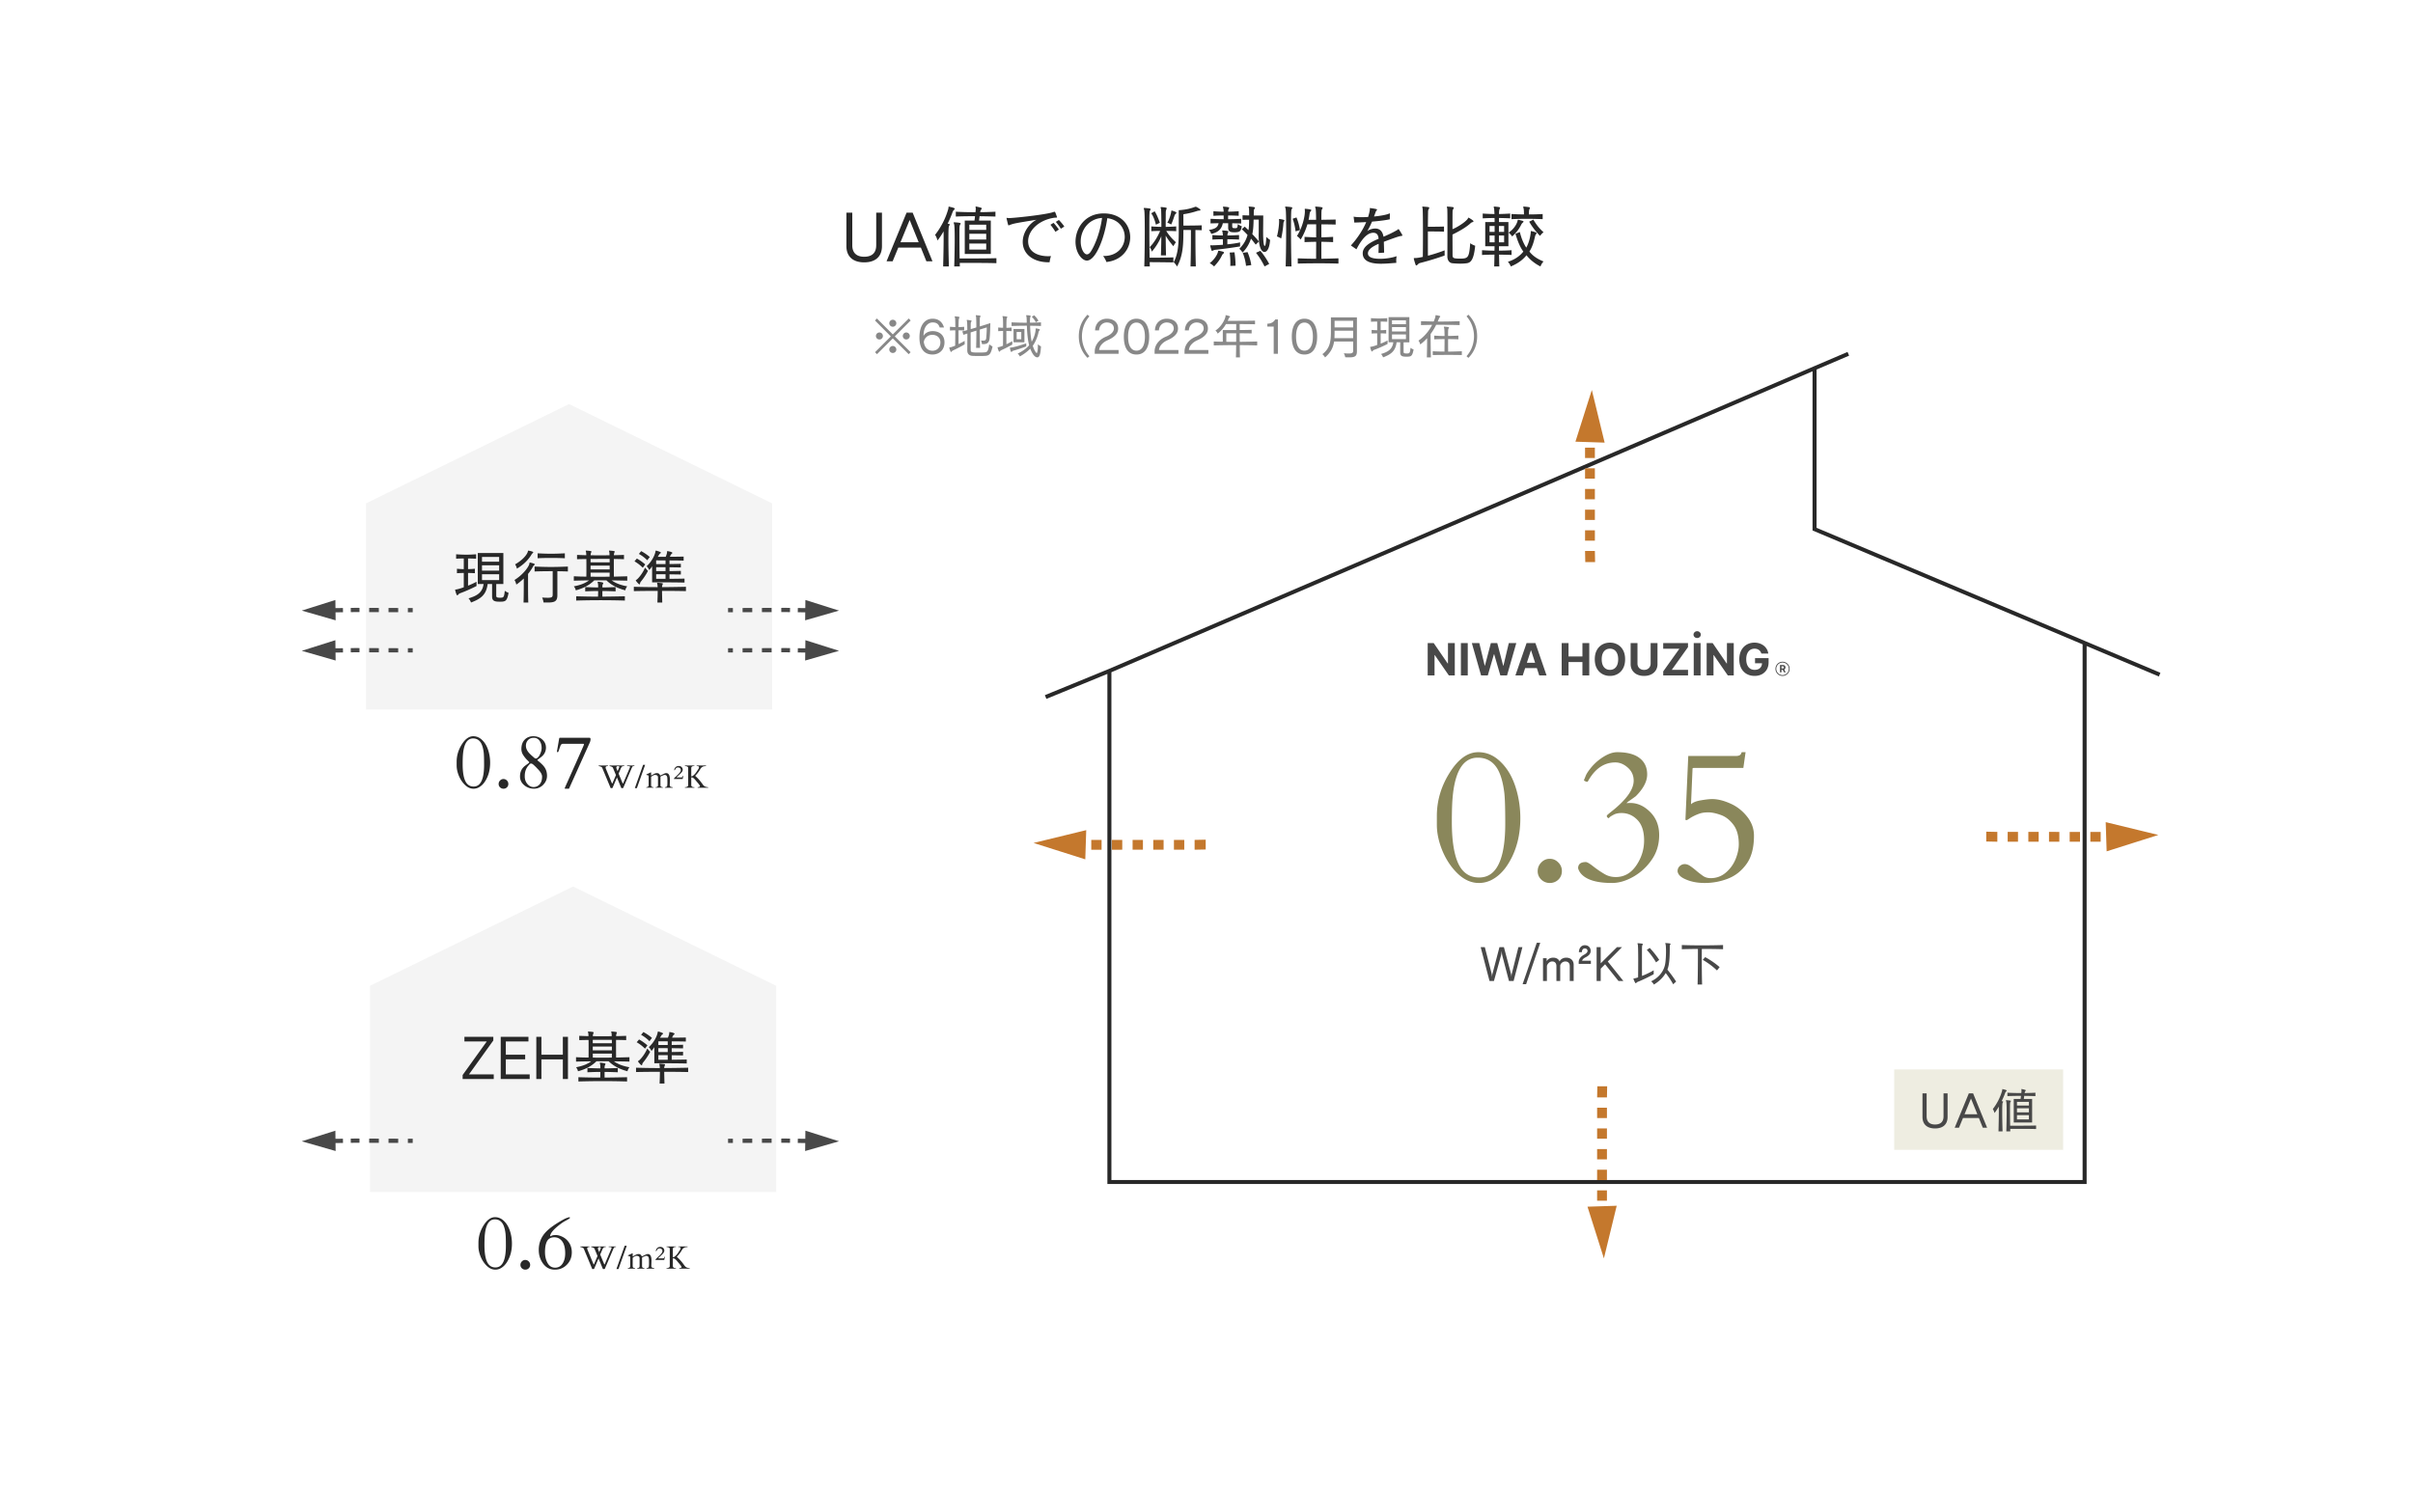 <svg xmlns="http://www.w3.org/2000/svg" width="600" height="376" fill="none"><path fill="#fff" d="M0 0h600v376H0z"/><path fill="#F4F4F4" d="M141.5 100.5 91 125.203V176.5h101v-51.297z"/><path fill="#282828" d="M118.492 144.698v1.063c-1.55.782-3.055 1.431-4.015 1.771a1.14 1.14 0 0 0-.501.324c-.104.133-.192.222-.281.222-.192 0-.516-1.196-.516-1.373 0-.074.059-.074.25-.088.355-.045 1.063-.237 1.89-.546v-3.558c-.561 0-1.122.03-1.698.06v-1.107c.576.059 1.137.088 1.698.103v-2.657c-.665 0-1.314.015-1.904.059v-1.107a33 33 0 0 0 2.464.104c.857 0 1.727-.045 2.51-.104v1.107c-.65-.029-1.284-.059-2.008-.059v2.642c.561 0 1.107-.029 1.698-.088v1.107c-.591-.03-1.152-.06-1.698-.06v3.159c.709-.28 1.447-.62 2.111-.974m3.867 3.66v-3.099h-1.107c-.34 2.775-1.786 3.704-4.133 4.605 0 0-.177-.561-.62-1.033 2.067-.635 3.454-1.388 3.749-3.572h-1.446v-7.705h6.361v7.705h-1.771v2.966c0 .414.413.443.945.443.87 0 1.018-.059 1.18-1.727.458.355.945.517.945.517-.398 2.022-.694 2.199-2.17 2.199-1.284 0-1.933-.162-1.933-1.299m1.756-8.649v-1.181h-4.265v1.181zm0 2.229v-1.329h-4.265v1.329zm0 2.347v-1.447h-4.265v1.447zm16.339-6.657v1.225a72 72 0 0 0-3.483-.074c-1.107 0-2.185.015-3.292.074v-1.225c1.107.059 2.2.103 3.307.103 1.121 0 2.258-.044 3.468-.103m-9.077-.664h.059c1.077.207 1.151.339 1.151.428 0 .059-.044.118-.133.192-.162.133-.251.28-.28.325-.723 1.225-1.874 2.479-3.646 3.527 0 0-.103-.59-.457-1.063 1.86-1.048 2.922-2.346 3.158-3.099.059-.222.045-.31.148-.31m-.015 12.914h-1.181c.059-1.771.059-4.486.059-5.992a14 14 0 0 1-1.859 1.52s-.118-.664-.458-1.136c2.111-1.314 3.528-3.232 3.705-4.029.044-.222.029-.325.118-.325.029 0 .044.015.074.015 1.092.25 1.151.369 1.151.442 0 .059-.044.118-.133.192a1.5 1.5 0 0 0-.325.384c-.295.576-.708 1.181-1.21 1.801v1.741c0 1.727 0 3.971.059 5.387m6.066-2.007v-5.8c-1.505 0-3.011.014-4.501.073v-1.225c1.372.059 2.715.104 4.073.104s2.746-.045 4.207-.104v1.225c-.901-.029-1.757-.059-2.613-.059v5.949c0 1.534-.664 1.83-2.435 1.83-.295 0-.635 0-1.004-.015 0 0-.073-.649-.354-1.225a19 19 0 0 0 1.402.059c1.063 0 1.225-.207 1.225-.812m18.538-4.531v1.092a312 312 0 0 0-3.867-.074c.945.709 2.362 1.225 3.867 1.476-.413.502-.487 1.004-.487 1.004-1.8-.487-3.38-1.21-4.693-2.494h-3.011c-1.314 1.284-2.805 2.007-4.605 2.494 0 0-.074-.502-.487-1.004 1.505-.251 2.848-.767 3.778-1.476-1.269.015-2.642.045-3.778.074v-1.092c.546.015 1.033.044 1.52.059.502.015 1.018.015 1.594.03.015-.709.015-1.624.015-2.524 0-.65 0-1.299-.015-1.86-.886.015-1.491.03-2.317.044v-1.062c.826.029 1.417.059 2.302.073a9 9 0 0 0-.044-.693c-.044-.177-.089-.31-.089-.369s.03-.089.118-.089h.03c1.077.089 1.269.133 1.269.251 0 .074-.059.162-.103.295a2 2 0 0 0-.103.62c.708 0 1.52.015 2.346.015s1.653-.015 2.347-.015a6 6 0 0 0-.029-.708c-.045-.177-.089-.31-.089-.369s.03-.089.118-.089h.03c1.077.089 1.269.133 1.269.251 0 .074-.059.162-.103.295a1.8 1.8 0 0 0-.104.605c.915-.014 1.668-.044 2.509-.073v1.062c-.856-.029-1.608-.044-2.523-.059 0 1.151 0 3.041.014 4.399 1.181-.03 2.214-.059 3.321-.089m-.59 4.974v1.063a206.267 206.267 0 0 0-12.103 0v-1.063c1.845.059 3.646.088 5.432.088.014-.457.029-.959.029-1.402-.915 0-1.904.03-3.217.089v-1.063c1.328.045 2.302.089 3.217.089v-.281c0-.28-.015-.501-.044-.649-.044-.207-.089-.34-.089-.413 0-.045.015-.074.089-.074h.059c1.195.133 1.254.236 1.254.339 0 .074-.044.163-.103.266-.103.192-.118.354-.118.62v.192c.915 0 1.934-.03 3.291-.089v1.063c-.236-.015-2.332-.089-3.291-.089v1.402c1.815-.014 3.66-.044 5.594-.088m-3.793-9.299h-1.343c-1.152 0-2.391 0-3.395.015v.842h4.752c0-.266 0-.62-.014-.857m.014 2.613v-.945h-4.752v.945zm0 .812h-4.752c.015.339.015.708.015 1.003.708 0 1.535.015 2.361.015s1.653-.015 2.362-.015c0-.295.014-.649.014-1.003m9.978-3.897-.635.812a9 9 0 0 0-2.081-1.579l.576-.694a12.3 12.3 0 0 1 2.14 1.461m-1.137 1.845-.605.827a9.8 9.8 0 0 0-2.066-1.594l.59-.694c.738.398 1.402.885 2.081 1.461m9.771 3.528v.989c-2.391-.06-5.476-.06-7.04-.06h-1.019v-4.014c-.191.339-.442.649-.708.959 0 0-.266-.59-.664-.944 1.372-1.27 2.051-2.819 2.184-3.572.045-.222.059-.325.148-.325.029 0 .044.015.074.015.575.147 1.151.369 1.151.487q0 .088-.133.177c-.236.177-.295.281-.339.369-.104.177-.207.34-.31.502h1.977c.059-.148.266-.635.31-.974.059-.295-.014-.443.104-.443.044 0 1.239.177 1.239.443 0 .059-.059.133-.147.206-.266.192-.325.458-.472.753 1.047 0 2.302-.015 3.424-.044v1.003a146 146 0 0 0-3.513-.044v.901c.886-.015 1.815-.03 2.819-.059v.9l-2.819-.044v.959c.886-.015 1.83-.03 2.819-.059v.9c-.989-.015-1.933-.029-2.819-.044v1.122c1.21-.015 2.598-.03 3.734-.059m-9.83-2.731.738.812c-.546 1.107-1.313 2.11-1.741 2.642-.104.133-.192.251-.222.457-.029.163-.074.251-.147.251-.192 0-.915-.871-.915-.974 0-.059.059-.103.162-.162.443-.266 1.609-1.683 2.125-3.026m10.184 4.767v1.078a265 265 0 0 0-5.948-.059c0 .664.03 1.638.059 2.907h-1.21c.044-1.062.074-2.095.074-2.907-1.978 0-4.029.015-5.933.059v-1.078c1.904.059 3.94.089 5.918.089a5 5 0 0 0-.059-.635c-.044-.192-.074-.31-.074-.369s.03-.088.118-.088h.045c1.048.088 1.269.103 1.269.236 0 .074-.044.162-.103.295-.089.207-.089.354-.104.561 2.022-.015 3.985-.044 5.948-.089m-5.077-5.652v-.901c-1.018-.015-1.874-.015-2.332-.015v.916zm0 1.756v-.959c-1.033-.015-1.874-.015-2.332-.015v.974zm0 1.919v-1.137h-2.332v1.137z"/><path fill="#484848" fill-rule="evenodd" d="m200.203 154.294 8.424-2.418-8.363-2.644-.025 2.024-1.855-.026-.015 1.054 1.858.026zm-4.725-3.105h-.009l-1.203.004.003 1.054 1.199-.004.964.014.015-1.054zm-6.02 1.074 2.406-.008-.004-1.054-2.406.008zm-4.812.017 2.406-.008-.004-1.055-2.406.008zm-3.609.012 1.203-.004-.004-1.055-1.202.005zM200.203 164.294l8.424-2.418-8.363-2.644-.025 2.024-1.855-.026-.015 1.054 1.858.026zm-4.725-3.105h-.009l-1.203.004.003 1.054 1.199-.004.964.014.015-1.054zm-6.02 1.074 2.406-.008-.004-1.054-2.406.008zm-4.812.017 2.406-.008-.004-1.055-2.406.008zm-3.609.012 1.203-.004-.004-1.055-1.202.005zM83.455 154.294l-8.424-2.418 8.363-2.644.025 2.024 1.855-.026.015 1.054-1.858.026zm4.725-3.105h.01l1.202.004-.003 1.054-1.199-.004-.964.014-.014-1.054zm6.02 1.074-2.405-.008.003-1.054 2.406.008zm4.812.017-2.406-.008.004-1.055 2.406.008zm3.609.012-1.203-.004.004-1.055 1.203.005zM83.455 164.294l-8.424-2.418 8.363-2.644.025 2.024 1.855-.026.015 1.054-1.858.026zm4.725-3.105h.01l1.202.004-.003 1.054-1.199-.004-.964.014-.014-1.054zm6.02 1.074-2.405-.008.003-1.054 2.406.008zm4.812.017-2.406-.008.004-1.055 2.406.008zm3.609.012-1.203-.004.004-1.055 1.203.005z" clip-rule="evenodd"/><path fill="#282828" d="M113.546 189.493q0-2.294 1.281-4.327 1.28-2.043 2.851-2.043 1.235 0 2.21.947.984.938 1.485 2.461t.502 3.185q0 2.535-1.142 4.438-.753 1.263-1.839 1.774-.557.25-1.151.25-1.124 0-2.09-.91-.965-.919-1.541-2.274-.566-1.365-.566-2.638zm4.224 6.138q2.6 0 2.6-5.395 0-2.257-.092-3.037-.195-1.634-.734-2.488-.668-1.04-1.922-1.04-2.359 0-2.554 4.763a43 43 0 0 0-.027 1.653q0 2.535.547 3.928.641 1.616 2.182 1.616m6.217-.632q0-.501.353-.863.353-.372.854-.372.492 0 .845.362.362.353.362.864 0 .51-.353.854-.353.334-.854.334-.492 0-.854-.343a1.12 1.12 0 0 1-.353-.836m5.316-1.894q0-1.671 1.263-2.637l.631-.464q.399-.308.399-.39 0-.093-.483-.548a7.3 7.3 0 0 1-.975-1.198 2.75 2.75 0 0 1-.492-1.56q0-1.495.827-2.34.835-.845 2.145-.845 1.308 0 2.219.817.92.808.919 2.024 0 .826-.464 1.57a3.5 3.5 0 0 1-.789.807q-.493.381-.697.53-.195.14-.195.195 0 .047.297.278.985.79 1.43 1.412.678.928.678 2.21 0 1.272-.956 2.237a3.1 3.1 0 0 1-2.303.966 3.68 3.68 0 0 1-2.405-.863q-1.05-.873-1.049-2.201m1.179.028q0 1.086.65 1.857t1.532.771q.892 0 1.504-.66.622-.668.622-1.931 0-.817-1.086-1.904-.102-.102-.306-.325-.205-.222-.641-.622-.427-.399-.678-.399a.5.5 0 0 0-.39.158 7 7 0 0 1-.232.269q-.975 1.05-.975 2.674zm.956-5.98q.418.501 1.458 1.374.149.13.334.13t.26-.046q.084-.047.363-.325.288-.288.557-.975t.269-1.244q0-1.114-.529-1.83-.52-.724-1.421-.724-.891 0-1.43.566-.53.567-.529 1.412 0 .835.668 1.662m15.14-3.649q.26 0 .26.362t-.158.761l-5.2 11.551h-1.039v-.213q.881-1.968 1.55-3.473t1.17-2.618q1.839-4.132 1.978-4.495.149-.37-.102-.371h-5.107a.52.52 0 0 0-.353.149.8.8 0 0 0-.214.315l-.501 1.43q-.047.168-.204.167-.177 0-.177-.139l.557-3.231q.075-.195.149-.195zM151.057 190.561q-.47 0-.47.36 0 .067.023.141.028.075.047.157l1.501 3.612a.07.07 0 0 0 .062.039q.044 0 .071-.043l.866-2.037-.764-1.845q-.07-.177-.588-.337a1 1 0 0 0-.2-.047q-.043 0-.043-.031v-.094q0-.032.032-.032h3.588q.031 0 .031.032v.094q0 .031-.031.031h-.145q-.377 0-.572.368-.067.126-.137.294l-.509 1.195 1.002 2.413a.07.07 0 0 0 .063.039q.043 0 .071-.043l1.657-3.898a.5.5 0 0 0 .047-.196q0-.172-.451-.172h-.243q-.031 0-.031-.031v-.094q0-.032.031-.032h1.743q.032 0 .032.032v.094q0 .031-.032.031h-.184a.3.3 0 0 0-.262.122 3 3 0 0 0-.247.485l-2.013 4.728q-.043.095-.091.114a.3.3 0 0 1-.137.024h-.184a.12.12 0 0 1-.125-.087l-1.058-2.562-1.069 2.511q-.043.095-.09.114a.3.3 0 0 1-.137.024h-.185q-.094 0-.121-.091l-2.076-4.998q-.063-.153-.388-.266-.325-.118-.403-.118-.075 0-.075-.031v-.094q0-.032.032-.032h2.232q.032 0 .032.032v.094q0 .031-.032.031zm2.938.184q0-.164-.337-.18-.34.02-.392.239a.46.46 0 0 0 .008.258q.027.075.047.157l.247.6.38-.89a.5.5 0 0 0 .047-.184m5.913-.505h.509l-2.056 5.794h-.506zm6.046 4.454-.008-.827q0-.505-.086-.709a.73.73 0 0 0-.219-.305.56.56 0 0 0-.361-.106q-.223 0-.952.352-.098.06-.101.11v2.108q0 .395.423.454.184.027.184.09 0 .059-.039.067h-1.748q-.039-.008-.039-.055 0-.075.184-.102.423-.059.423-.454v-1.951q0-.615-.76-.615-.278 0-.771.329a.8.8 0 0 0-.184.153v2.084q0 .395.423.454.184.027.184.09 0 .059-.039.067h-1.747q-.04-.008-.04-.055 0-.075.185-.102.423-.058.423-.447v-2.256q0-.165-.181-.227a1 1 0 0 0-.168-.043l-.145-.035a.3.3 0 0 1-.067-.028q-.01-.015-.011-.059 0-.046.058-.078l.999-.47a.2.2 0 0 1 .059-.024q.067 0 .067.095v.65q.003.023.027.023a.4.4 0 0 0 .129-.055q.106-.054.275-.152a5 5 0 0 1 .442-.235q.279-.134.588-.134.497 0 .713.427.082.173.149.149.066-.027.207-.098.333-.163.674-.321.34-.157.564-.157.905 0 .905 1.65l-.035 1.143v.228q0 .305.305.399.13.043.247.063.121.015.157.031.039.017.039.063 0 .047-.039.055h-1.888q-.04-.008-.04-.055 0-.075.185-.102.419-.058.419-.486.031-.195.031-.591m1.628-.929q-.012 0-.012-.062 0-.067.113-.184a6 6 0 0 1 .294-.29l.502-.47q.316-.302.564-.615.246-.314.247-.596a.63.63 0 0 0-.196-.47.68.68 0 0 0-.498-.188q-.301 0-.45.149a1.2 1.2 0 0 0-.2.247l-.086.16a.5.5 0 0 1-.071.106.11.11 0 0 1-.086.035q-.047 0-.047-.015 0-.411.309-.729.31-.317.78-.317t.74.266a.9.9 0 0 1 .275.674q0 .403-.58.968-.165.16-.494.466-.328.305-.466.47h1.195q.176 0 .223-.071a.5.5 0 0 0 .071-.149l.051-.176h.133l-.122.713q-.02.059-.058.078zm5.086 2.131q0 .032-.031.032h-2.304q-.027 0-.027-.032v-.074q0-.032.164-.035.17-.004.408-.122.243-.121.243-.364v-4.27q0-.442-.784-.489-.031 0-.031-.032v-.074q0-.032.027-.032h2.304q.031 0 .031.032v.074q0 .024-.164.024a.8.8 0 0 0-.357.094.42.42 0 0 0-.262.411v1.728q0 .344.066.344.17 0 .427-.211.259-.215.459-.443.2-.227.399-.537.204-.313.282-.427.294-.415.294-.622 0-.211-.18-.282a.9.9 0 0 0-.337-.047h-.039q-.032 0-.032-.032v-.074q0-.032.032-.032h2.264q.031 0 .031.032v.074q0 .047-.047.047-.501.016-.732.133-.231.114-.372.251-.138.137-.302.415-.501.85-.999 1.36-.212.215-.219.266.02.04.321.313.751.69 1.578 1.869.31.45.811.556.333.078.419.078.091 0 .091.032v.066q0 .032-.032.032h-2.562q-.031 0-.031-.032v-.074q0-.031.133-.043.443-.039.443-.259-.027-.22-.788-1.085a7 7 0 0 1-.285-.341q-.596-.732-.98-.732h-.074q-.039 0-.039.055v1.833q0 .549.752.548.031 0 .031.032z"/><path fill="#F4F4F4" d="M142.5 220.5 92 245.203V296.5h101v-51.297z"/><path fill="#282828" d="M122.77 268.391h-7.734v-1.004l6.007-8.354h-5.564v-1.151h7.188v.915l-6.052 8.428h6.155zm8.939 0h-7.203v-10.509h6.893v1.151h-5.624v3.306h4.812v1.151h-4.812v3.735h5.934zm9.514 0h-1.27v-4.886h-5.328v4.886h-1.269v-10.509h1.269v4.457h5.328v-4.457h1.27zm15.292-5.432v1.092a294 294 0 0 0-3.867-.073c.944.708 2.361 1.225 3.867 1.475-.414.502-.487 1.004-.487 1.004-1.801-.487-3.38-1.21-4.694-2.494h-3.011c-1.313 1.284-2.804 2.007-4.605 2.494 0 0-.074-.502-.487-1.004 1.506-.25 2.849-.767 3.779-1.475-1.27.014-2.642.044-3.779.073v-1.092c.546.015 1.033.044 1.52.059.502.015 1.019.015 1.594.03.015-.709.015-1.624.015-2.524 0-.65 0-1.299-.015-1.86-.885.015-1.49.03-2.317.044v-1.062c.827.029 1.417.059 2.303.074a9 9 0 0 0-.045-.694c-.044-.177-.088-.31-.088-.369s.029-.089.118-.089h.029c1.078.089 1.27.133 1.27.251 0 .074-.059.163-.104.295a2 2 0 0 0-.103.62c.709 0 1.52.015 2.347.015.826 0 1.653-.015 2.347-.015 0-.354-.015-.605-.03-.708-.044-.177-.089-.31-.089-.369s.03-.089.119-.089h.029c1.078.089 1.269.133 1.269.251 0 .074-.059.163-.103.295a1.8 1.8 0 0 0-.103.606c.915-.015 1.668-.045 2.509-.074v1.062c-.856-.029-1.609-.044-2.524-.059 0 1.152 0 3.041.015 4.399 1.181-.03 2.214-.059 3.321-.089m-.591 4.974v1.063a206.283 206.283 0 0 0-12.103 0v-1.063c1.845.059 3.646.089 5.432.089.015-.458.029-.96.029-1.403-.915 0-1.903.03-3.217.089v-1.063c1.328.045 2.302.089 3.217.089v-.281c0-.28-.014-.501-.044-.649-.044-.207-.088-.339-.088-.413 0-.044.014-.074.088-.074h.059c1.196.133 1.255.236 1.255.339 0 .074-.044.163-.104.266-.103.192-.118.354-.118.62v.192c.916 0 1.934-.03 3.292-.089v1.063c-.236-.015-2.332-.089-3.292-.089v1.403c1.816-.015 3.661-.045 5.594-.089m-3.793-9.298h-1.343c-1.151 0-2.391 0-3.395.014v.842h4.753c0-.266 0-.62-.015-.856m.015 2.612v-.945h-4.753v.945zm0 .812h-4.753c.015.339.015.708.015 1.003.709 0 1.535.015 2.362.015.826 0 1.653-.015 2.361-.015 0-.295.015-.649.015-1.003m9.977-3.897-.634.812a9 9 0 0 0-2.081-1.579l.575-.694a12.3 12.3 0 0 1 2.14 1.461m-1.136 1.845-.605.827a9.8 9.8 0 0 0-2.067-1.594l.591-.694c.738.399 1.402.886 2.081 1.461m9.771 3.528v.989c-2.391-.059-5.476-.059-7.041-.059h-1.018v-4.015c-.192.339-.443.649-.709.959 0 0-.265-.59-.664-.944 1.373-1.27 2.052-2.819 2.185-3.572.044-.221.059-.325.147-.325.03 0 .045.015.074.015.576.148 1.151.369 1.151.487q0 .089-.133.177c-.236.177-.295.281-.339.369-.103.177-.207.34-.31.502h1.978c.059-.148.265-.635.31-.974.059-.295-.015-.443.103-.443.044 0 1.24.177 1.24.443 0 .059-.059.133-.148.207-.265.191-.324.457-.472.752 1.048 0 2.302-.014 3.424-.044v1.004c-1.166-.03-2.406-.045-3.513-.045v.901c.886-.015 1.816-.03 2.819-.059v.9l-2.819-.044v.959c.886-.015 1.831-.029 2.819-.059v.9c-.988-.014-1.933-.029-2.819-.044v1.122c1.211-.015 2.598-.03 3.735-.059m-9.83-2.731.738.812c-.546 1.107-1.314 2.111-1.742 2.642-.103.133-.192.251-.221.458-.03.162-.074.25-.148.25-.192 0-.915-.87-.915-.974 0-.059.059-.103.162-.162.443-.266 1.609-1.683 2.126-3.026m10.184 4.768v1.077a265 265 0 0 0-5.948-.059c0 .664.029 1.638.059 2.908h-1.211c.045-1.063.074-2.096.074-2.908-1.978 0-4.029.015-5.933.059v-1.077c1.904.059 3.941.088 5.918.088a4.5 4.5 0 0 0-.059-.635c-.044-.191-.073-.309-.073-.369 0-.059.029-.088.118-.088h.044c1.048.088 1.269.103 1.269.236 0 .074-.044.162-.103.295-.089.207-.089.354-.103.561 2.022-.015 3.985-.044 5.948-.088m-5.077-5.653v-.901c-1.019-.014-1.875-.014-2.332-.014v.915zm0 1.756v-.959c-1.034-.015-1.875-.015-2.332-.015v.974zm0 1.919v-1.137h-2.332v1.137z"/><path fill="#484848" fill-rule="evenodd" d="m200.203 286.293 8.424-2.418-8.363-2.643-.025 2.024-1.855-.026-.015 1.054 1.858.026zm-4.725-3.104h-.009l-1.203.004.003 1.055 1.199-.004.964.013.015-1.054zm-6.02 1.075 2.406-.008-.004-1.054-2.406.008zm-4.812.016 2.406-.008-.004-1.054-2.406.008zm-3.609.012 1.203-.004-.004-1.054-1.202.004zM83.455 286.293l-8.424-2.418 8.363-2.643.025 2.024 1.855-.026.015 1.054-1.858.026zm4.725-3.104h.01l1.202.004-.003 1.055-1.199-.004-.964.013-.014-1.054zm6.02 1.075-2.405-.008.003-1.054 2.406.008zm4.812.016-2.406-.008.004-1.054 2.406.008zm3.609.012-1.203-.004.004-1.054 1.203.004z" clip-rule="evenodd"/><path fill="#282828" d="M118.967 309.114q0-2.293 1.282-4.327 1.281-2.043 2.85-2.043 1.236 0 2.21.947.985.938 1.486 2.461t.502 3.185q0 2.535-1.143 4.438-.752 1.263-1.838 1.774a2.8 2.8 0 0 1-1.152.251q-1.123 0-2.089-.91-.965-.92-1.541-2.275-.567-1.365-.567-2.637zm4.225 6.138q2.6 0 2.6-5.395 0-2.257-.093-3.037-.195-1.634-.733-2.488-.67-1.04-1.922-1.04-2.36 0-2.554 4.763a43 43 0 0 0-.028 1.653q0 2.535.548 3.928.641 1.616 2.182 1.616m6.217-.632q0-.501.353-.863.353-.372.854-.372.492 0 .845.362.362.354.362.864t-.353.854q-.353.335-.854.335a1.2 1.2 0 0 1-.854-.344 1.12 1.12 0 0 1-.353-.836m12.168-11.857q.149 0 .149.139 0 .14-.762.557-.76.408-.947.539-.603.408-1.207.891-1.987 1.598-2.015 2.609.075 0 .167-.046.102-.047.353-.149.26-.102.92-.102.668 0 1.429.344.771.334 1.328.91 1.19 1.243 1.189 3.045t-1.217 3.055q-1.206 1.245-3.008 1.245-1.792 0-2.897-1.477-1.096-1.476-1.096-3.436 0-2.442 1.588-4.252 1.374-1.57 4.68-3.38.372-.204.789-.344.418-.148.557-.148m-6.063 8.663q0 1.458.548 2.554.668 1.327 1.959 1.327 1.3 0 1.959-1.179.558-.984.557-2.386 0-2.74-1.467-3.659-.538-.334-1.263-.334-1.281 0-1.82 1.04-.455.882-.473 2.535zM146.479 310.182q-.47 0-.47.361a.5.5 0 0 0 .023.141q.027.074.047.156l1.5 3.612q.02.039.063.039t.071-.043l.865-2.037-.763-1.845q-.07-.176-.588-.337a1 1 0 0 0-.2-.047q-.043 0-.043-.031v-.094q0-.032.031-.032h3.589q.031 0 .031.032v.094q0 .031-.031.031h-.145q-.377 0-.572.368-.067.126-.137.294l-.51 1.195 1.003 2.413a.07.07 0 0 0 .063.039q.043 0 .07-.043l1.657-3.898a.5.5 0 0 0 .047-.195q0-.173-.45-.173h-.243q-.031 0-.031-.031v-.094q0-.032.031-.032h1.743q.032 0 .032.032v.094q0 .031-.032.031h-.184a.3.3 0 0 0-.262.122 3 3 0 0 0-.247.485l-2.014 4.728q-.042.094-.09.114a.3.3 0 0 1-.137.024h-.184q-.094 0-.125-.087l-1.058-2.561-1.069 2.51q-.043.094-.09.114a.3.3 0 0 1-.138.024h-.184q-.094 0-.121-.091l-2.076-4.998q-.063-.153-.388-.266-.325-.118-.404-.118-.074 0-.074-.031v-.094q0-.032.031-.032h2.233q.032 0 .032.032v.094q0 .031-.032.031zm2.938.184q0-.163-.337-.18-.34.02-.392.239a.456.456 0 0 0 .008.259q.027.074.047.156l.247.6.38-.89a.5.5 0 0 0 .047-.184m5.913-.505h.509l-2.057 5.794h-.505zm6.046 4.454-.008-.827q0-.505-.086-.709a.75.75 0 0 0-.219-.305.56.56 0 0 0-.361-.106q-.223 0-.952.353-.097.058-.102.109v2.108q0 .395.423.454.185.027.185.09 0 .059-.04.067h-1.747q-.039-.008-.039-.055 0-.075.184-.102.423-.059.423-.454v-1.951q0-.615-.76-.615-.278 0-.771.329a.8.8 0 0 0-.184.153v2.084q0 .395.423.454.184.027.184.09 0 .059-.039.067h-1.748q-.039-.008-.039-.055 0-.075.184-.102.423-.059.423-.446v-2.257q0-.164-.18-.227a1 1 0 0 0-.168-.043 3 3 0 0 1-.145-.035.3.3 0 0 1-.067-.028q-.012-.015-.011-.058 0-.048.058-.079l.999-.47a.2.2 0 0 1 .059-.023q.067 0 .067.094v.65q.003.024.027.023a.4.4 0 0 0 .129-.054q.106-.055.274-.153.169-.102.443-.235.278-.133.588-.133.497 0 .713.427.082.171.148.148.067-.027.208-.098.333-.163.674-.321.34-.156.564-.156.905 0 .905 1.649l-.035 1.144v.227q0 .305.305.399.13.043.247.063.121.015.157.031.039.017.039.063 0 .047-.039.055h-1.889q-.039-.008-.039-.055 0-.075.184-.102.42-.059.42-.486.03-.195.031-.591m1.627-.928q-.01 0-.011-.063 0-.067.113-.184a6 6 0 0 1 .294-.29l.502-.47q.317-.302.564-.615.246-.314.246-.596a.63.63 0 0 0-.195-.47.68.68 0 0 0-.498-.188q-.302 0-.45.149a1.3 1.3 0 0 0-.2.247l-.086.16a.5.5 0 0 1-.071.106.12.12 0 0 1-.086.036q-.047 0-.047-.016 0-.411.309-.729.31-.317.78-.317t.74.266a.9.9 0 0 1 .274.674q0 .404-.579.968-.165.16-.494.466a6 6 0 0 0-.466.47h1.195q.176 0 .223-.071a.5.5 0 0 0 .071-.149l.05-.176h.134l-.122.713q-.019.058-.059.079zm5.087 2.13q0 .032-.031.032h-2.304q-.027 0-.027-.032v-.074q0-.032.164-.035.169-.004.408-.122.243-.121.243-.364v-4.27q0-.443-.784-.489-.031 0-.031-.032v-.074q0-.032.027-.032h2.304q.031 0 .031.032v.074q0 .024-.165.024a.8.8 0 0 0-.356.094.425.425 0 0 0-.263.411v1.728q0 .344.067.344.168 0 .427-.211.258-.215.458-.443.2-.226.4-.537.204-.313.282-.427.294-.415.294-.622 0-.212-.18-.282a.9.9 0 0 0-.337-.047h-.039q-.032 0-.032-.032v-.074q0-.032.032-.032h2.264q.031 0 .031.032v.074q0 .048-.047.047-.501.016-.732.133a1.5 1.5 0 0 0-.373.251q-.137.138-.301.415-.502.85-.999 1.36-.211.215-.22.266.02.04.322.313.751.69 1.578 1.869.31.45.811.556.333.078.419.079.09 0 .09.031v.066q0 .032-.031.032h-2.562q-.031 0-.031-.032v-.074q0-.031.133-.043.443-.039.443-.259-.028-.22-.788-1.085a8 8 0 0 1-.286-.34q-.595-.733-.979-.733h-.074q-.04 0-.04.055v1.833q0 .549.753.549.031 0 .031.031zM217.874 61.005v-8.109h1.428v8.313c0 2.652-1.666 4.046-4.42 4.046s-4.42-1.411-4.42-4.046v-8.313h1.462v8.109c0 1.853 1.02 2.856 2.958 2.856 1.972 0 2.992-.986 2.992-2.856M231.866 65h-1.513l-1.377-3.417h-5.61L221.955 65h-1.513l4.981-12.104h1.513zm-3.434-4.743-2.244-5.542-2.278 5.542zm17.934 2.907h-6.477v-8.296h2.414c.051-.323.102-.714.136-1.088h-.884c-1.428 0-2.805.034-3.893.085v-1.207c1.19.068 2.686.119 4.216.119h.68c.034-.357.068-.646.068-.833v-.102c-.017-.187-.051-.306-.051-.391 0-.051.017-.085.068-.085.034 0 .068 0 .119.017.425.085.748.153 1.207.306q.153.051.153.153c0 .085-.051.187-.17.306-.17.204-.187.391-.221.629a81 81 0 0 0 3.791-.119v1.207a216 216 0 0 0-3.944-.085c-.034.357-.102.731-.136 1.088h2.924zm-10.421 3.111h-1.428c.068-2.754.119-5.185.119-6.987 0-.663 0-1.258-.017-1.734-.459.799-.969 1.598-1.513 2.261 0 0-.17-.782-.595-1.394 1.53-1.955 2.669-4.233 3.281-6.46.085-.289 0-.561.153-.561h.034c1.411.306 1.428.442 1.428.51 0 .085-.085.187-.17.272-.17.153-.306.374-.374.578a31 31 0 0 1-1.224 2.873c.493.068.51.153.51.204 0 .085-.068.204-.153.34-.119.187-.17.799-.17 3.349 0 1.598.034 3.859.119 6.749m11.815-2.057v1.241c-2.21-.068-5.236-.068-7.259-.068h-1.853c0 .289.017.595.017.884h-1.394c.068-2.193.119-4.743.119-6.8 0-1.853-.034-3.298-.136-3.655-.051-.204-.119-.34-.119-.425q0-.102.153-.102h.034c1.462.102 1.547.187 1.547.306 0 .085-.068.204-.153.34-.153.238-.153.68-.153 2.822 0 1.462.017 3.468.051 5.525h1.836c2.04 0 5.083 0 7.31-.068m-2.533-7.038v-1.292h-4.199v1.292zm0 2.397v-1.428h-4.199v1.428zm0 2.499V60.58h-4.199v1.496zm19.414-5.729-.85.544a15 15 0 0 0-1.258-1.7l.765-.476c.442.459.986 1.071 1.343 1.632m-1.343.748-.867.561a14 14 0 0 0-1.241-1.751l.782-.476c.442.476.935 1.105 1.326 1.666m-2.312 8.143h-.204c-3.978 0-6.477-2.125-6.477-5.066 0-2.414 1.717-4.675 3.417-5.508-5.44.867-5.712.952-6.63 1.292-.153.051-.238.102-.289.102-.085 0-.102-.068-.153-.221-.102-.374-.374-1.496-.374-1.598q0-.051.051-.051c.085 0 .272.051.578.051h.068c.952 0 7.412-.646 10.234-1.292.578-.119.85-.272 1.003-.272s.17.068.629 1.326v.051c0 .136-.255.034-.884.136-3.672.612-6.307 3.128-6.307 5.814 0 3.094 3.128 3.723 4.913 3.723.255 0 .51-.017.765-.034-.153.476-.306 1.156-.34 1.547m13.294-1.564h.17c3.485 0 5.219-2.363 5.219-4.743 0-2.142-1.445-4.301-4.335-4.658-.663 4.794-2.839 10.54-5.083 10.54-1.241 0-2.822-1.955-2.822-4.675 0-3.332 2.312-7.055 7.004-7.055 4.216 0 6.596 2.754 6.596 5.933 0 2.839-1.989 5.729-5.916 6.154a5.1 5.1 0 0 0-.833-1.496m-.255-9.469c-3.468.238-5.304 3.162-5.304 5.865 0 1.768.799 3.196 1.547 3.196.323 0 .646-.221.952-.68 1.258-1.938 2.431-5.338 2.805-8.381m16.218 1.19c.527-.782.867-2.057.969-2.618.051-.306.034-.408.136-.408.017 0 .051 0 .085.017.289.085 1.088.34 1.088.51 0 .068-.051.136-.136.238-.17.187-.272.272-.34.493-.153.459-.476 1.513-.833 2.227 0 0-.527-.357-.969-.459m-1.836.017-.986.476c-.238-.969-.612-2.074-1.156-2.839l.85-.493c.544.85.969 1.955 1.292 2.856m1.53 8.109h-1.275c.017-.374.102-2.737.102-4.777-.544 1.411-1.394 2.703-2.346 3.842 0 0-.204-.714-.544-1.122.901-.85 1.904-2.397 2.601-4.029-.748 0-1.496.034-2.193.068v-1.19c.782.068 1.632.102 2.499.119 0-2.142-.034-4.131-.085-4.403-.051-.204-.102-.357-.102-.425s.034-.102.136-.102h.034c1.224.102 1.343.17 1.343.306 0 .068-.051.187-.102.323a1.75 1.75 0 0 0-.136.731c0 .357-.017 1.921-.017 3.57a42 42 0 0 0 2.618-.119v1.19a57 57 0 0 0-2.482-.068c.68 1.122 1.513 2.006 2.414 2.822-.374.442-.629.986-.629.986-.731-.833-1.411-1.751-1.921-2.635.017 1.836.034 3.536.085 4.913m7.412 2.754h-1.326c.085-2.329.102-5.695.102-7.718v-1.343c-.748-.017-1.87-.017-1.87-.017 0 3.519-.068 6.375-1.581 9.095 0 0-.357-.646-.833-1.071 1.207-2.227 1.258-5.134 1.258-8.024v-4.913c1.802-.119 2.975-.425 4.029-.816.085-.017.136-.051.204-.051.119 0 1.173.578 1.173.782 0 .102-.119.187-.306.187a1.7 1.7 0 0 0-.561.102 19.5 19.5 0 0 1-3.383.799v2.822c1.173 0 3.264 0 4.556-.068v1.224a183 183 0 0 0-1.564-.051v1.343c0 2.006.017 5.355.102 7.718m-5.576-2.261v1.258a437 437 0 0 0-5.899-.068c.017.357.017.714.034 1.071h-1.377c.085-2.737.119-6.137.119-8.925 0-2.652-.034-4.726-.136-5.1-.051-.204-.119-.34-.119-.425q0-.102.153-.102h.034c1.428.102 1.53.187 1.53.306 0 .085-.068.204-.153.34-.136.221-.17.34-.17 4.675 0 2.04.017 4.59.068 7.055 1.411 0 3.774 0 5.916-.085m16.847-9.588v1.173c-.748-.034-1.496-.051-2.227-.068v.68c0 .527.17.544.697.544.544 0 .612-.051.697-1.003a3.7 3.7 0 0 0 1.003.527c-.272 1.19-.374 1.496-1.853 1.496-.765 0-1.547-.034-1.547-1.122v-1.139h-1.326c-.323 1.53-1.207 2.295-2.89 2.669 0 0-.136-.561-.578-.986 1.462-.238 2.21-.595 2.414-1.683-.646.017-1.377.034-2.006.051v-1.139c.51.017 1.054.051 1.615.068s1.122.017 1.649.034v-.935c-.867 0-1.666.034-2.55.085v-1.139c.884.068 1.683.119 2.55.119a5 5 0 0 0-.068-.714c-.051-.221-.102-.374-.102-.459 0-.051.017-.085.119-.085h.068c1.309.102 1.36.204 1.36.289s-.051.187-.136.323c-.085.17-.119.357-.119.646a48 48 0 0 0 2.618-.119v1.139a48 48 0 0 0-2.635-.085v.935a52 52 0 0 0 3.247-.102m4.403 5.627-.782.799c-.425-.544-.799-1.037-1.173-1.496-.391 1.173-1.054 2.414-2.108 3.468 0 0-.255-.493-.799-.935 1.02-1.037 1.683-2.108 2.04-3.451a28 28 0 0 0-1.428-1.428l.731-.646c.306.272.612.578.935.884.119-.697.153-1.581.153-2.601-.51 0-1.071.017-1.632.034v-1.139c.493.017 1.071.034 1.649.051 0-.833-.017-1.53-.051-1.785-.034-.187-.085-.289-.085-.357 0-.051.034-.068.136-.068h.051c1.394.102 1.394.204 1.394.289 0 .068-.051.17-.136.289a.86.86 0 0 0-.153.425c0 .306-.017.731-.017 1.207h2.363s-.017 3.009-.034 3.689v.561c0 .544.017 3.332.391 3.332.068 0 .323-.051.408-2.244.476.459.935.748.935.748-.204 2.941-1.224 2.992-1.377 2.992-.901 0-1.462-1.53-1.462-4.199 0-.272.017-.527.017-.765V54.63h-1.275c-.034 1.309-.068 2.431-.323 3.604a37 37 0 0 1 1.632 1.819m-4.675.238v1.003c-2.057.34-4.522.663-5.95.816-.204.017-.425.034-.663.153-.153.068-.255.136-.34.136q-.102 0-.153-.153c-.068-.221-.306-.952-.306-1.156 0-.068.051-.085.119-.085s.153.017.255.017c.493 0 1.547-.051 2.771-.136 0-.408 0-.901-.017-1.377-.884 0-1.751.034-2.601.085v-1.139c.833.068 1.717.102 2.601.119a12 12 0 0 0-.051-.714c-.051-.221-.102-.374-.102-.459 0-.051.017-.085.119-.085h.068c1.071.085 1.343.136 1.343.289 0 .085-.068.187-.119.323a1.7 1.7 0 0 0-.119.646 55 55 0 0 0 2.89-.119v1.139a56 56 0 0 0-2.907-.085v1.258c1.088-.102 2.244-.255 3.162-.476m7.242 5.355-1.156.629c-.663-1.326-1.275-2.312-2.125-3.4l1.088-.493a18.6 18.6 0 0 1 2.193 3.264m-12.58-3.281h.068c.918.187 1.275.272 1.275.476 0 .051-.034.136-.136.221-.238.204-.306.306-.357.425-.408.901-1.037 1.802-1.972 2.788 0 0-.459-.493-1.088-.816 1.105-.85 1.836-2.023 2.023-2.72.068-.204.051-.374.187-.374m8.126 3.57-1.309.187a11.9 11.9 0 0 0-.816-3.23l1.19-.187c.442 1.003.748 2.04.935 3.23m-3.91.153-1.309.051c.017-.289.017-.578.017-.85 0-.833-.051-1.615-.17-2.465l1.19-.068c.17 1.071.255 2.091.272 3.332m16.014-8.857-1.088.306c-.153-1.207-.374-2.21-.731-3.128l.952-.323c.459 1.071.731 2.227.867 3.145m-5.185-2.125v-.17c0-.17-.034-.272-.034-.34 0-.085.034-.119.119-.119h.034c.289.034 1.207.17 1.207.374 0 .068-.034.136-.119.255-.119.17-.136.357-.153.612-.051.833-.289 2.652-.544 3.604 0 0-.51-.323-1.054-.51.323-1.122.544-2.839.544-3.706m14.756 9.146v1.309a157 157 0 0 0-4.913-.068c-1.802 0-3.57.017-5.202.068v-1.309c1.428.068 3.111.102 4.556.102 0-1.224.017-2.703.017-4.216-.799.017-1.802.034-2.89.085v-1.309c1.088.068 2.091.102 2.89.119v-3.247h-2.176c-.391 1.292-.935 2.601-1.683 3.791 0 0-.374-.493-.918-.884 1.292-1.972 1.972-4.692 1.972-6.137v-.153c-.017-.17-.034-.289-.034-.374 0-.068.017-.102.085-.102h.051c1.462.136 1.496.272 1.496.34 0 .085-.068.187-.153.272-.187.187-.255.476-.272.646-.068.476-.136.969-.255 1.479h1.87c-.017-1.445-.051-2.499-.119-2.754-.051-.204-.119-.34-.119-.425q0-.102.153-.102h.034c1.632.119 1.666.221 1.666.323 0 .085-.068.204-.153.34-.119.187-.119.493-.136.765 0 .221-.017.901-.017 1.853 1.207-.017 2.618-.034 3.553-.068v1.258c-.952-.034-2.363-.051-3.553-.051v3.23a75 75 0 0 0 2.924-.119v1.309c-1.122-.051-2.142-.068-2.924-.085v4.216c1.343-.017 2.873-.051 4.25-.102m-11.679 2.023h-1.445c.085-2.737.119-6.239.119-9.095 0-2.737-.034-4.896-.136-5.27-.051-.204-.119-.34-.119-.425q0-.102.153-.102h.034c1.598.119 1.598.204 1.598.306 0 .085-.068.204-.153.34-.119.187-.17.51-.17 5.151 0 2.72.034 6.205.119 9.095m23.035-3.434-1.394.085c.017-.969.034-1.683.034-2.278-1.496.629-2.669 1.411-2.669 2.363 0 .68.544 1.36 3.043 1.36 1.377 0 2.958-.255 4.097-.646a6 6 0 0 0-.102 1.071c0 .204.017.391.034.578-1.156.085-2.533.221-3.825.221-1.7 0-4.539-.238-4.539-2.601 0-1.632 1.785-2.703 3.944-3.604-.051-.697-.272-1.496-1.309-1.496-1.581 0-2.958 1.717-4.199 4.114l-1.377-.952c1.768-1.955 3.009-3.944 3.808-5.814-.663.034-1.853.085-2.958.119l-.17-1.479c.425.102 1.122.136 1.938.136.51 0 1.071-.017 1.666-.051.187-.612.34-1.207.425-1.768 0-.051.017-.085.017-.119 0-.119-.034-.204-.034-.255s.017-.068.085-.068h.051c1.649.204 1.683.323 1.683.374s-.034.102-.102.187c-.136.136-.187.238-.306.561q-.179.51-.357.969c1.666-.153 3.264-.442 3.944-.799l-.017 1.496c-1.105.238-2.584.425-4.42.578a19.4 19.4 0 0 1-1.19 2.38c.476-.408 1.309-.663 1.989-.663 1.683 0 1.972 1.564 2.057 2.04 1.19-.51 2.329-1.037 3.366-1.649.221-.119.289-.255.357-.255.017 0 .051.017.068.051.238.306.697 1.071.867 1.394a.2.2 0 0 1 .034.119c0 .085-.085.136-.272.153-.357.034-.782.102-4.335 1.445.017.714.051 1.649.068 2.703m15.725-11.458h.068c1.445.119 1.513.153 1.513.289 0 .102-.051.221-.136.357a1.15 1.15 0 0 0-.153.629c-.017.833-.017 2.516-.017 4.352 1.683-.714 3.519-2.057 3.842-2.686.034-.085.068-.187.153-.187.068 0 1.224.697 1.224.884 0 .102-.085.187-.221.221-.204.051-.391.17-.476.255-1.003.935-2.567 1.887-4.522 2.839 0 1.853.017 3.774.017 5.168 0 .731.374.816 1.887.816 1.955 0 2.244-.204 2.499-3.825a5 5 0 0 0 1.241.629c-.34 3.451-1.071 4.216-2.108 4.352-.51.068-1.071.102-1.632.102a23 23 0 0 1-1.938-.102c-.697-.068-1.241-.68-1.241-1.683.017-1.972.017-4.828.017-7.242 0-2.431 0-4.42-.051-4.658-.034-.204-.085-.34-.085-.408s.034-.102.119-.102m-.68 10.88v1.292a68 68 0 0 1-6.086 1.853c-.306.068-.425.204-.646.425-.119.119-.221.187-.306.187s-.153-.068-.204-.221c-.272-.833-.425-1.377-.425-1.513 0-.102.085-.102.323-.102.408 0 1.088-.102 1.921-.289.017-1.581.034-3.587.034-5.525 0-3.213-.034-6.188-.085-6.477-.034-.204-.085-.34-.085-.408s.034-.102.119-.102h.068c1.411.119 1.547.136 1.547.289 0 .102-.051.221-.136.357a1.15 1.15 0 0 0-.153.629c-.017.714-.034 2.091-.051 3.74.918 0 2.805 0 4.012-.051v1.275c-1.207-.051-3.094-.051-4.012-.051v3.094c0 1.037 0 2.04.017 2.941 1.326-.357 2.873-.833 4.148-1.343m24.378-9.027v1.275a108 108 0 0 0-3.944-.085c-1.258 0-2.499.034-3.808.085v-1.275c.544.017 1.054.051 1.547.068.51.017 1.02.017 1.547.034v-.357c0-.391-.017-.782-.068-1.054-.051-.221-.102-.374-.102-.459 0-.051.017-.085.119-.085h.068c1.343.119 1.479.187 1.479.306 0 .085-.068.187-.119.323-.136.34-.136.612-.136 1.326 1.122 0 2.227-.034 3.417-.102m-3.349 1.904 1.037-.51c.663 1.156 1.53 2.278 2.533 3.128-.527.408-.884.918-.884.918-1.02-1.054-1.955-2.244-2.686-3.536m-2.754-.476h.068c.374.085.765.187 1.105.289.102.051.17.102.17.17s-.051.136-.153.221c-.187.153-.323.34-.391.476a9.2 9.2 0 0 1-2.295 2.992s-.34-.595-.901-.952c1.241-.765 1.989-1.989 2.227-2.805.068-.221.034-.391.17-.391m-4.675 11.611h-1.275c.034-.918.051-1.921.068-2.941-.969 0-2.04.034-3.094.085v-1.19c1.054.068 2.125.119 3.094.119.017-.323.017-.765.017-1.105h-2.312v-6.018h2.329c0-.323 0-.731-.017-1.003-.884 0-1.87.034-2.941.085v-1.19a47 47 0 0 0 2.924.119 30 30 0 0 0-.085-1.326c-.051-.204-.102-.34-.102-.408 0-.085.034-.119.153-.119h.034c1.343.102 1.394.187 1.394.289 0 .085-.068.204-.119.34-.102.255-.119.493-.136.765 0 .085-.017.238-.017.459a60 60 0 0 0 2.788-.119v1.19c-1.02-.051-1.972-.068-2.788-.085v1.003h2.346v6.018h-2.346v1.105c.884-.017 2.159-.034 3.128-.119v1.19c-.952-.051-2.244-.068-3.111-.085.017 1.003.034 2.006.068 2.941m4.012-8.126 1.088-.442c.374 1.547.884 2.788 1.598 3.893.901-1.598 1.122-3.604 1.122-3.944 0-.119 0-.187.068-.187.102 0 1.377.306 1.377.493q0 .127-.153.306c-.187.255-.221.493-.255.612-.306 1.394-.68 2.584-1.377 3.689.85 1.105 2.074 1.904 3.519 2.465-.561.561-.765 1.241-.765 1.241-1.411-.697-2.618-1.683-3.485-2.788-.867 1.088-2.057 2.023-3.893 2.788 0 0-.255-.68-.731-1.156 1.819-.578 2.992-1.479 3.842-2.533-.884-1.241-1.445-2.703-1.955-4.437m-2.822-.476v-1.462h-1.292v1.462zm-2.363 0v-1.462h-1.258v1.462zm2.363 2.601v-1.7h-1.292v1.7zm-2.363 0v-1.7h-1.258v1.7z"/><path stroke="#282828" d="m260 173.369 15.855-6.495M459.589 88l-8.394 3.59m0 0v40.023l67.152 28.322M451.195 91.59l-175.34 75.284m261.145.928-18.653-7.867m0 0V294H275.855V166.874"/><path fill="#484848" d="M437.961 162.556a1.8 1.8 0 0 0-.232-.508 1.4 1.4 0 0 0-.366-.377 1.6 1.6 0 0 0-.487-.24 2 2 0 0 0-.602-.083q-.618 0-1.086.307-.463.306-.723.893-.26.582-.26 1.423 0 .843.256 1.432.255.59.723.901.468.306 1.106.307.578 0 .987-.205.413-.208.629-.586a1.74 1.74 0 0 0 .22-.893l.346.051h-2.076v-1.282h3.37v1.015q0 1.062-.448 1.825a3.06 3.06 0 0 1-1.235 1.172q-.786.41-1.801.409-1.133 0-1.99-.5a3.46 3.46 0 0 1-1.338-1.427q-.475-.928-.475-2.203 0-.98.283-1.746.287-.77.802-1.306a3.5 3.5 0 0 1 1.2-.814q.684-.279 1.482-.279.685 0 1.275.2a3.4 3.4 0 0 1 1.046.559q.46.362.751.861.291.496.374 1.094zM431.102 159.952v8.055h-1.47l-3.505-5.07h-.059v5.07h-1.703v-8.055h1.495l3.477 5.066h.07v-5.066zM422.855 159.952v8.055h-1.703v-8.055zM413.566 168.007v-1.011l4.02-5.64h-4.027v-1.404h6.167v1.011l-4.024 5.64h4.031v1.404zM410.438 159.952h1.703v5.231q0 .88-.421 1.542-.417.66-1.168 1.03-.751.366-1.75.366-1.003 0-1.754-.366a2.8 2.8 0 0 1-1.168-1.03q-.417-.662-.417-1.542v-5.231h1.703v5.086q0 .46.2.818.205.357.575.562.369.204.861.205.496 0 .861-.205.37-.204.571-.562.204-.359.204-.818zM404.09 163.979q0 1.318-.499 2.242a3.46 3.46 0 0 1-1.353 1.412q-.854.484-1.919.484-1.074 0-1.928-.488a3.5 3.5 0 0 1-1.349-1.412q-.495-.924-.495-2.238 0-1.317.495-2.241a3.45 3.45 0 0 1 1.349-1.409q.854-.487 1.928-.487 1.065 0 1.919.487a3.43 3.43 0 0 1 1.353 1.409q.5.924.499 2.241m-1.726 0q0-.853-.256-1.439-.252-.586-.712-.889a1.9 1.9 0 0 0-1.077-.303q-.618 0-1.078.303t-.716.889q-.252.586-.252 1.439t.252 1.44q.256.586.716.889t1.078.303 1.077-.303.712-.889q.256-.587.256-1.44M388.314 168.007v-8.055h1.703v3.324h3.458v-3.324h1.699v8.055h-1.699v-3.327h-3.458v3.327zM378.634 168.007h-1.825l2.78-8.055h2.195l2.777 8.055h-1.825l-2.018-6.214h-.063zm-.115-3.166h4.311v1.329h-4.311zM368.281 168.007l-2.304-8.055h1.86l1.333 5.597h.067l1.471-5.597h1.593l1.467 5.609h.071l1.333-5.609h1.86l-2.304 8.055h-1.66l-1.534-5.266h-.063l-1.53 5.266zM364.961 159.952v8.055h-1.703v-8.055zM361.737 159.952v8.055h-1.471l-3.504-5.07h-.059v5.07H355v-8.055h1.495l3.476 5.066h.071v-5.066zM422.004 158.695a.9.9 0 0 1-.641-.248.8.8 0 0 1-.263-.601q0-.346.263-.594a.9.9 0 0 1 .641-.252q.374 0 .637.252a.78.78 0 0 1 .268.594.8.8 0 0 1-.268.601.9.9 0 0 1-.637.248M442.598 167.222v-1.812h.715q.205 0 .35.074a.5.5 0 0 1 .222.206.6.6 0 0 1 .077.312.6.6 0 0 1-.078.311.5.5 0 0 1-.225.198.8.8 0 0 1-.356.069h-.479v-.308h.417q.11 0 .182-.03a.2.2 0 0 0 .108-.09.3.3 0 0 0 .037-.15.3.3 0 0 0-.037-.152.22.22 0 0 0-.109-.094.44.44 0 0 0-.183-.033h-.258v1.499zm.978-.824.451.824h-.423l-.441-.824z"/><path fill="#484848" fill-rule="evenodd" d="M443.236 167.914a1.557 1.557 0 1 0 0-3.114 1.557 1.557 0 0 0 0 3.114m0 .208a1.765 1.765 0 1 0 0-3.53 1.765 1.765 0 0 0 0 3.53" clip-rule="evenodd"/><path fill="#EEEDE1" d="M471 266h42v20h-42z"/><path fill="#484848" d="M483.264 277.68v-5.724h1.008v5.868c0 1.872-1.176 2.856-3.12 2.856s-3.12-.996-3.12-2.856v-5.868h1.032v5.724c0 1.308.72 2.016 2.088 2.016 1.392 0 2.112-.696 2.112-2.016m10.837 2.82h-1.068l-.972-2.412h-3.96l-.996 2.412h-1.068l3.516-8.544h1.068zm-2.424-3.348-1.584-3.912-1.608 3.912zm13.619 2.052h-4.572v-5.856h1.704c.036-.228.072-.504.096-.768h-.624c-1.008 0-1.98.024-2.748.06v-.852c.84.048 1.896.084 2.976.084h.48c.024-.252.048-.456.048-.588v-.072c-.012-.132-.036-.216-.036-.276 0-.036.012-.06.048-.06.024 0 .048 0 .084.012.3.06.528.108.852.216q.108.036.108.108c0 .06-.036.132-.12.216-.12.144-.132.276-.156.444.96-.012 1.896-.036 2.676-.084v.852c-.792-.024-1.764-.048-2.784-.06-.024.252-.072.516-.096.768h2.064zm-7.356 2.196h-1.008c.048-1.944.084-3.66.084-4.932 0-.468 0-.888-.012-1.224-.324.564-.684 1.128-1.068 1.596 0 0-.12-.552-.42-.984 1.08-1.38 1.884-2.988 2.316-4.56.06-.204 0-.396.108-.396h.024c.996.216 1.008.312 1.008.36 0 .06-.06.132-.12.192a1 1 0 0 0-.264.408 22 22 0 0 1-.864 2.028c.348.048.36.108.36.144 0 .06-.048.144-.108.24-.084.132-.12.564-.12 2.364 0 1.128.024 2.724.084 4.764m8.34-1.452v.876c-1.56-.048-3.696-.048-5.124-.048h-1.308c0 .204.012.42.012.624h-.984c.048-1.548.084-3.348.084-4.8 0-1.308-.024-2.328-.096-2.58-.036-.144-.084-.24-.084-.3q0-.072.108-.072h.024c1.032.072 1.092.132 1.092.216 0 .06-.048.144-.108.24-.108.168-.108.48-.108 1.992 0 1.032.012 2.448.036 3.9h1.296c1.44 0 3.588 0 5.16-.048m-1.788-4.968v-.912h-2.964v.912zm0 1.692v-1.008h-2.964v1.008zm0 1.764v-1.056h-2.964v1.056z"/><path fill="#8A875B" d="M357.278 202.964q0-5.716 3.193-10.783 3.194-5.091 7.104-5.091 3.078 0 5.508 2.36 2.452 2.338 3.702 6.132 1.25 3.795 1.25 7.937 0 6.318-2.847 11.061-1.874 3.148-4.581 4.42a6.9 6.9 0 0 1-2.87.625q-2.8 0-5.206-2.268-2.406-2.29-3.841-5.669-1.412-3.401-1.412-6.572zm10.529 15.296q6.479 0 6.479-13.445 0-5.623-.231-7.566-.487-4.074-1.828-6.202-1.667-2.592-4.79-2.592-5.878 0-6.364 11.871a105 105 0 0 0-.069 4.119q0 6.317 1.365 9.788 1.596 4.026 5.438 4.027m14.544-1.574q0-1.25.879-2.152.88-.926 2.129-.926 1.226 0 2.106.903a2.9 2.9 0 0 1 .902 2.152q0 1.272-.879 2.129-.88.833-2.129.833a3 3 0 0 1-2.129-.856 2.8 2.8 0 0 1-.879-2.083m22.203-16.915q.278-.046.833-.046 2.684 0 4.929 2.244t2.244 5.739q0 3.471-1.851 6.132a13.8 13.8 0 0 1-4.582 4.234q-2.73 1.551-5.299 1.551-5.622 0-7.659-2.268a3.4 3.4 0 0 1-.764-1.388q0-1.551 1.921-1.551.486 0 1.944 1.157a25 25 0 0 0 2.777 1.875q1.295.74 2.915.694 3.032-.093 4.929-2.916 1.92-2.846 1.921-6.201 0-3.379-1.667-5.091-1.665-1.713-3.956-1.712-1.227 0-2.037.462-.81.44-.948.625-.14.186-.255.185-.093 0-.255-.185-.162-.184-.162-.324 0-.139.139-.277.162-.162.371-.324.207-.186.416-.348 5.762-4.489 5.762-7.867 0-1.944-1.458-3.24-1.457-1.295-3.101-1.295-4.257 0-6.872 4.789-.024.024-.185.024-.139 0-.44-.139-.301-.14-.301-.208 0-.07.046-.209.07-.138.371-.902.3-.763 1.249-1.944a12.4 12.4 0 0 1 2.129-2.083q2.476-1.874 4.466-1.874 3.657 0 5.554 1.458t1.897 4.073q0 2.59-2.823 5.414a40 40 0 0 1-1.388.995q-.88.602-.88.718v.023zm16.302-8.608-.37 8.608q0 .278.023.254.672-.67 2.476-.972 1.804-.3 2.754-.3 2.013 0 4.466 1.087 2.453 1.065 4.188 3.24 1.736 2.151 1.736 4.79 0 4.488-1.875 7.057-1.851 2.57-4.628 3.633a15.8 15.8 0 0 1-5.738 1.065q-2.962 0-5.137-1.088-1.458-.717-1.62-1.805 0-.81.532-1.296.555-.509 1.25-.509.717 0 1.48.556.765.532 1.528 1.203.786.648 1.573 1.203.81.533 1.875.533 2.151 0 3.771-1.389a8.6 8.6 0 0 0 2.43-3.378q.787-1.968.787-3.656 0-3.147-1.389-4.929-1.365-1.782-3.147-2.384-1.758-.624-3.031-.624-1.272 0-2.106.277-.832.278-1.504.625a9 9 0 0 0-1.087.625 7 7 0 0 1-.556.347.7.7 0 0 1-.301.069q-.138 0-.138-.347l.694-15.619h11.778q1.111 0 1.342-.555a3 3 0 0 1 .185-.394h.949l-.555 3.911h-12.149q-.486 0-.486.162"/><path fill="#484848" d="M376.365 244h-1.158l-1.642-6.273a5.3 5.3 0 0 1-.154-1.087h-.035c-.012.295-.06.72-.166 1.098L371.473 244h-1.098l-2.198-8.412h1.028l1.701 6.604c.048.189.083.627.083.757h.024c0-.13.035-.544.094-.745l1.737-6.616h1.11l1.773 6.687c.047.165.082.532.082.685h.024c.012-.153.024-.52.059-.685l1.666-6.687h.992zm3.109.803h-.874l3.521-10.302h.862zm11.822-.803h-.969v-3.686c0-.803-.484-1.17-1.099-1.17-.555 0-1.158.402-1.276 1.005V244h-.945v-3.686c0-.803-.425-1.17-1.04-1.17-.602 0-1.134.485-1.323 1.087V244h-.969v-5.659h.91v.732c.378-.626.993-.874 1.619-.874.744 0 1.347.331 1.595.945.248-.579.921-.945 1.642-.945 1.075 0 1.855.65 1.855 1.784zm4.279-4.253h-3.025v-.414c0-.815.556-1.453 1.359-1.878.52-.272.839-.615.839-.934 0-.354-.26-.614-.685-.614-.402 0-.709.307-.721.933h-.744c.035-1.134.673-1.736 1.477-1.736.933 0 1.453.661 1.453 1.406 0 .649-.378 1.157-1.264 1.606-.426.213-.745.461-.875.839h2.186zm8.083 4.253h-1.217l-3.332-4.159-1.087 1.099V244h-1.016v-8.412h1.016v4.017l4.041-4.017h1.252l-3.533 3.568zm8.909-5.246-.78.615a18.2 18.2 0 0 0-2.304-3.107l.733-.485c.815.874 1.701 1.973 2.351 2.977m-1.371 2.588v.969c-1.5.838-3.012 1.524-3.816 1.843a1.1 1.1 0 0 0-.413.236c-.118.106-.189.165-.248.165-.154 0-.567-1.063-.567-1.087 0-.059.059-.082.212-.106.248-.047.579-.13.957-.26.012-1.205.024-2.812.024-4.289 0-1.89-.024-3.556-.095-3.839-.035-.142-.082-.236-.082-.296q0-.07.106-.07h.024c1.158.082 1.205.153 1.205.236 0 .059-.059.142-.107.224-.118.189-.118.307-.118 2.682 0 1.489 0 3.45.012 4.998.957-.378 2.044-.886 2.906-1.406m5.577 2.8-.733.685c-.531-.992-1.217-1.973-1.854-2.812-.638 1.087-1.631 2.091-2.942 2.871 0 0-.272-.508-.697-.803 2.008-.934 3.237-2.623 3.52-4.431.13-.85.189-2.044.189-3.024 0-.827-.035-1.501-.106-1.737-.035-.13-.071-.213-.071-.26s.024-.071.083-.071h.024c1.098.083 1.193.118 1.193.225 0 .059-.047.142-.095.224-.094.177-.094.331-.094.437 0 2.529-.071 4.407-.591 5.73a32 32 0 0 1 2.174 2.966m10.822-3.592-.662.827a18.8 18.8 0 0 0-3.532-2.634l.602-.674a20.3 20.3 0 0 1 3.592 2.481m-4.36 4.336h-1.122c.071-2.835.083-6.084.083-7.845v-1.016c-1.406.012-2.729.036-4.005.071v-1.039c1.583.059 3.308.082 5.044.082 1.749 0 3.521-.023 5.21-.082v1.039a194 194 0 0 0-5.281-.071c0 .437-.011 1.323-.011 2.458 0 1.819.011 4.253.082 6.403"/><path fill="#C4782D" d="m396.573 137.042.053 2.76h-2.442l-.053-2.759zM396.572 131.903v2.57h-2.442v-2.57zM396.571 126.763l.001 2.57h-2.442l-.001-2.569zM396.57 121.624l.001 2.57h-2.442l-.001-2.57zM396.57 116.484v2.57l-2.442.001v-2.57zM396.569 111.345v2.57h-2.442v-2.57zM391.735 109.86 395.814 97 399 110.094zM399.573 272.958l.053-2.76h-2.442l-.053 2.759zM399.572 278.097v-2.57h-2.442v2.57zM399.571 283.237l.001-2.57h-2.442l-.001 2.569zM399.57 288.376l.001-2.57h-2.442l-.001 2.57zM399.57 293.516v-2.57l-2.442-.001v2.57zM399.569 298.655v-2.57h-2.442v2.57zM394.735 300.14l4.079 12.86L402 299.906zM496.643 206.918l-2.759-.054-.001 2.442 2.76.054zM501.783 206.918h-2.57v2.442h2.569zM506.922 206.919h-2.57v2.442h2.57zM512.062 206.92l-2.57-.001v2.442l2.569.001zM517.201 206.92h-2.57v2.442l2.57.001zM522.341 206.921h-2.57l-.001 2.442h2.57zM523.825 211.755l12.861-4.078-13.095-3.187zM297.042 208.908l2.76-.054v2.442l-2.759.054zM291.903 208.909l2.57-.001v2.442l-2.57.001zM286.763 208.909h2.57v2.442h-2.569zM281.624 208.91h2.57v2.442h-2.57zM276.484 208.911l2.57-.001.001 2.442-2.57.001zM271.345 208.911h2.57v2.442l-2.57.001zM269.86 213.745 257 209.667l13.094-3.187z"/><path fill="#888" d="M222.876 80.404c0 .468-.408.864-.876.864a.87.87 0 0 1-.876-.864.88.88 0 0 1 .876-.876c.468 0 .876.396.876.876m3.348 3.168a.88.88 0 0 1-.876.864.87.87 0 0 1-.864-.864c0-.48.396-.876.864-.876a.88.88 0 0 1 .876.876m-6.684 0a.87.87 0 0 1-1.74 0 .88.88 0 0 1 .876-.876c.468 0 .864.396.864.876m6.408 4.524L222 84.172l-3.936 3.924-.48-.492 3.924-3.924-3.936-3.96.468-.504 3.96 3.96 3.972-3.96.468.504-3.948 3.948 3.936 3.936zm-3.072-1.164a.87.87 0 0 1-.876.864.87.87 0 0 1-.876-.864.88.88 0 0 1 .876-.876c.48 0 .876.408.876.876m11.856-5.472h-1.068c-.312-.936-.84-1.26-1.8-1.26s-2.22.9-2.22 3.216v.132c.396-.756 1.284-1.188 2.28-1.188 1.488 0 2.928.852 2.928 2.784 0 2.028-1.428 3.036-2.976 3.036-1.836 0-3.252-1.14-3.252-4.224 0-3.324 1.524-4.68 3.252-4.68 1.5 0 2.448.792 2.856 2.184m-5.028 3.588c.192 1.488 1.092 2.196 2.172 2.196.888 0 1.956-.612 1.956-2.088 0-1.308-1.056-1.872-1.98-1.872-1.14 0-1.956.72-2.148 1.764m10.165-.264v.864c-.828.504-2.16 1.176-2.76 1.452-.156.072-.312.144-.408.264-.084.108-.156.18-.228.18-.156 0-.432-1.032-.432-1.08 0-.06.06-.06.216-.072.252-.024.72-.192 1.248-.408.012-1.128.036-2.628.036-3.828-.432 0-.864.024-1.332.048v-.924c.468.036.9.06 1.332.084 0-1.188-.012-2.064-.072-2.304-.036-.144-.084-.24-.084-.3q0-.072.108-.072h.024c1.044.084 1.068.168 1.068.228s-.036.132-.096.228c-.108.192-.12.66-.144 2.22.444-.012.912-.036 1.404-.084v.924c-.492-.024-.948-.048-1.404-.048v3.432c.54-.252 1.08-.54 1.524-.804m3.828 1.74h-.984c.048-1.092.06-2.796.072-4.284-.468.144-.936.288-1.428.444v1.296c0 1.032 0 2.064.012 3.096 0 .588.348.612 2.088.612.552 0 1.068-.012 1.416-.048.612-.06.864-.276 1.104-1.992.42.336.828.528.828.528-.408 1.86-.792 2.268-1.812 2.34-.312.024-.912.036-1.536.036s-1.26-.012-1.668-.036c-.912-.06-1.272-.624-1.272-1.332v-.036c.012-1.104.024-2.736.024-4.188-.276.084-.564.168-.972.324l-.288-.876c.396-.06.936-.216 1.248-.312-.012-1.08-.036-2.028-.072-2.148-.048-.144-.084-.24-.084-.288 0-.06.036-.084.108-.084h.048c.24.024.636.072.948.132.084.024.108.048.108.108q0 .072-.072.216c-.084.168-.132.276-.132.444-.012.432-.012.948-.012 1.38.444-.12.912-.252 1.404-.408 0-1.416-.036-2.484-.072-2.676-.036-.144-.072-.252-.072-.3s.024-.072.096-.072h.024c1.056.084 1.08.168 1.08.228s-.048.132-.096.228c-.096.168-.096.36-.096.552 0 .228-.012.84-.012 1.788.864-.252 1.74-.54 2.628-.828-.024 1.284-.072 2.916-.192 3.864-.132 1.08-.696 1.356-1.512 1.356-.12 0-.252 0-.384-.012 0 0-.036-.468-.228-.888.216.024.396.036.552.036.528 0 .684-.168.732-.6.096-.864.144-1.968.144-2.676-.504.144-1.116.336-1.74.528 0 1.464.024 3.288.072 4.548m14.52-6.756-.648.396a5.2 5.2 0 0 0-1.02-1.38l.6-.36c.42.384.732.792 1.068 1.344m-6.504 5.076v.852a31 31 0 0 1-2.604 1.344c-.156.072-.312.144-.408.264-.084.108-.156.18-.228.18-.156 0-.432-1.068-.432-1.068 0-.06.06-.06.216-.072.252-.024.66-.156 1.14-.348.012-1.104.024-2.46.024-3.672-.396 0-.804.024-1.212.048v-.912c.204.012.408.036.612.048s.408.012.6.024v-.612c0-.972-.024-1.716-.072-1.92-.036-.144-.084-.24-.084-.3q0-.072.108-.072h.024c1.056.084 1.08.168 1.08.228s-.036.132-.096.228c-.108.192-.132.384-.132 2.46.42-.012.84-.036 1.284-.084v.912c-.42-.024-.864-.048-1.296-.048 0 1.044 0 2.244.012 3.3.504-.24 1.02-.504 1.464-.78m3.012.288h-2.712v-3.3h2.712zm2.784-3.156v-.144c0-.096.012-.144.084-.144.036 0 .972.12.972.324 0 .048-.036.108-.096.18-.096.12-.192.228-.228.42-.18.852-.588 2.172-1.44 3.396.336 1.104.816 1.8.972 1.8.048 0 .3-.036.3-2.196.36.36.768.54.768.54-.108 2.052-.396 2.736-.924 2.736-.708 0-1.356-1.116-1.74-2.16a11.3 11.3 0 0 1-2.604 1.932s-.168-.432-.528-.72c1.08-.492 2.124-1.212 2.856-2.064-.336-1.248-.516-3.084-.564-4.86-1.308 0-2.664.024-3.804.072v-.912c1.152.06 2.496.096 3.768.096 0-.78-.036-1.392-.084-1.548a1.2 1.2 0 0 1-.06-.252c0-.06.036-.072.108-.072h.06c.96.048.96.168.96.216s-.024.12-.06.216c-.084.18-.12.276-.12 1.428a65 65 0 0 0 2.736-.084v.912a65 65 0 0 0-2.7-.06c.036 1.14.12 2.748.396 3.96.672-1.164.96-2.388.972-3.012m-2.328 3.42v.768c-1.08.42-2.268.804-3.072 1.02-.132.036-.3.096-.408.204-.096.096-.168.156-.228.156-.072 0-.168-.084-.348-.936-.012-.036-.012-.06-.012-.084 0-.072.06-.06.228-.072.648-.048 2.352-.516 3.84-1.056m-1.236-1.008v-1.812h-1.152v1.812zm16.944 4.212-.468.42c-1.584-1.608-2.172-3.48-2.172-5.376s.588-3.768 2.172-5.376l.468.42c-1.344 1.488-1.86 3.36-1.86 4.956 0 1.608.516 3.456 1.86 4.956m7.248-.6h-5.928v-.564c0-1.644 1.128-2.988 2.772-3.684 1.32-.54 1.992-1.284 1.992-2.04 0-.912-.684-1.5-1.788-1.5-.984 0-1.848.78-1.896 1.968h-.996c.06-1.86 1.356-2.904 2.928-2.904 1.812 0 2.808 1.032 2.808 2.424 0 1.2-.816 2.112-2.556 2.892-1.236.528-2.076 1.44-2.172 2.46h4.836zm4.454.18c-2.16 0-3.144-1.728-3.144-4.452 0-2.568.984-4.452 3.144-4.452s3.156 1.884 3.156 4.452c0 2.664-.996 4.452-3.156 4.452m0-.96c1.356 0 2.1-1.296 2.1-3.492 0-2.112-.732-3.492-2.1-3.492-1.38 0-2.088 1.344-2.088 3.492 0 2.196.72 3.492 2.088 3.492m10.429.78h-5.928v-.564c0-1.644 1.128-2.988 2.772-3.684 1.32-.54 1.992-1.284 1.992-2.04 0-.912-.684-1.5-1.788-1.5-.984 0-1.848.78-1.896 1.968h-.996c.06-1.86 1.356-2.904 2.928-2.904 1.812 0 2.808 1.032 2.808 2.424 0 1.2-.816 2.112-2.556 2.892-1.236.528-2.076 1.44-2.172 2.46h4.836zm7.442 0h-5.928v-.564c0-1.644 1.128-2.988 2.772-3.684 1.32-.54 1.992-1.284 1.992-2.04 0-.912-.684-1.5-1.788-1.5-.984 0-1.848.78-1.896 1.968h-.996c.06-1.86 1.356-2.904 2.928-2.904 1.812 0 2.808 1.032 2.808 2.424 0 1.2-.816 2.112-2.556 2.892-1.236.528-2.076 1.44-2.172 2.46h4.836zm12.145-3.06v.972a190 190 0 0 0-4.332-.072c0 1.2.024 2.328.048 3.06h-1.008c.036-.72.048-1.848.06-3.06-1.98 0-3.816.024-5.568.072v-.972c.756.024 1.44.048 2.244.06v-2.904h3.336v-1.488h-2.544a8.1 8.1 0 0 1-2.064 2.376s-.144-.444-.564-.768c1.296-.804 2.292-2.46 2.508-3.492.048-.216-.012-.336.072-.336.06 0 1.08.24 1.08.348 0 .072-.072.144-.168.228-.228.204-.264.552-.444.84 1.668 0 5.292 0 6.804-.048v.9c-.828-.024-2.436-.036-3.816-.048v1.476c1.104 0 2.256-.024 2.976-.048v.9c-.78-.024-1.932-.036-2.976-.036.012.648.012 1.404.012 2.124a239 239 0 0 0 4.344-.084m-5.952.084h.72c.012-.72.012-1.476.012-2.124-1.368-.012-2.46-.012-2.46-.012v2.124c.576.012 1.152.012 1.728.012m11.1 2.976h-1.044v-6.768h-1.584v-.72c.948 0 1.62-.444 1.956-1.056h.672zm6.601.18c-2.16 0-3.144-1.728-3.144-4.452 0-2.568.984-4.452 3.144-4.452s3.156 1.884 3.156 4.452c0 2.664-.996 4.452-3.156 4.452m0-.96c1.356 0 2.1-1.296 2.1-3.492 0-2.112-.732-3.492-2.1-3.492-1.38 0-2.088 1.344-2.088 3.492 0 2.196.72 3.492 2.088 3.492m12.11-.012V84.94h-4.74c-.216 1.44-.768 2.664-2.244 3.96 0 0-.276-.48-.672-.804 1.752-1.332 2.124-2.904 2.124-5.46V78.94h6.468v8.448c0 1.224-.504 1.5-1.968 1.5-.276 0-.588-.012-.936-.024 0 0-.072-.492-.348-.996.504.036.9.06 1.212.06.924 0 1.104-.192 1.104-.72m0-5.772v-1.644h-4.62v1.644zm0 2.676v-1.848h-4.62v.372c0 .528-.012 1.008-.036 1.476zm8.556.576v.864c-1.26.636-2.484 1.164-3.264 1.44a.9.9 0 0 0-.408.264c-.084.108-.156.18-.228.18-.156 0-.42-.972-.42-1.116 0-.06.048-.06.204-.072.288-.036.864-.192 1.536-.444v-2.892c-.456 0-.912.024-1.38.048v-.9c.468.048.924.072 1.38.084v-2.16c-.54 0-1.068.012-1.548.048v-.9c.624.048 1.32.084 2.004.084.696 0 1.404-.036 2.04-.084v.9c-.528-.024-1.044-.048-1.632-.048v2.148c.456 0 .9-.024 1.38-.072v.9c-.48-.024-.936-.048-1.38-.048v2.568a17 17 0 0 0 1.716-.792m3.144 2.976v-2.52h-.9c-.276 2.256-1.452 3.012-3.36 3.744 0 0-.144-.456-.504-.84 1.68-.516 2.808-1.128 3.048-2.904h-1.176V78.88h5.172v6.264h-1.44v2.412c0 .336.336.36.768.36.708 0 .828-.048.96-1.404.372.288.768.42.768.42-.324 1.644-.564 1.788-1.764 1.788-1.044 0-1.572-.132-1.572-1.056m1.428-7.032v-.96h-3.468v.96zm0 1.812v-1.08h-3.468v1.08zm0 1.908v-1.176h-3.468v1.176zm6.204 4.548h-1.008c.06-1.956.072-3.684.072-4.788a12 12 0 0 1-1.704 1.572s-.132-.564-.456-.96c1.608-1.08 2.712-2.58 3.408-3.924-.9.012-1.824.036-2.772.06v-.972c1.092.036 2.136.06 3.156.084.192-.432.324-.828.42-1.164.048-.168-.036-.408.12-.408.216 0 .78.132.996.192.072.024.096.06.096.108s-.036.12-.096.192c-.132.168-.228.36-.264.444-.084.204-.168.42-.276.648 1.764 0 3.516-.024 5.46-.096v.972a174 174 0 0 0-4.896-.072h-.948c-.36.744-.816 1.524-1.38 2.28 0 .996.012 3.324.072 5.832m7.692-1.536v.948c-1.02-.024-2.1-.036-3.18-.036-1.38 0-2.76.012-4.056.036v-.948c.936.06 1.92.084 2.916.084.012-1.08.024-2.136.024-3.108-.912 0-1.812.024-2.568.06v-.924a42 42 0 0 0 2.568.096c-.012-.984-.036-1.728-.096-1.956-.036-.144-.084-.24-.084-.3q0-.072.108-.072h.024c1.116.084 1.152.168 1.152.24 0 .06-.06.144-.108.228-.12.192-.12.468-.12 1.848a56 56 0 0 0 2.556-.084v.924a57 57 0 0 0-2.556-.06c0 .9 0 1.944.012 3.12a105 105 0 0 0 3.408-.096m1.632 1.656-.468-.42c1.344-1.5 1.86-3.348 1.86-4.956 0-1.596-.516-3.468-1.86-4.956l.468-.42c1.584 1.608 2.172 3.48 2.172 5.376s-.588 3.768-2.172 5.376"/></svg>